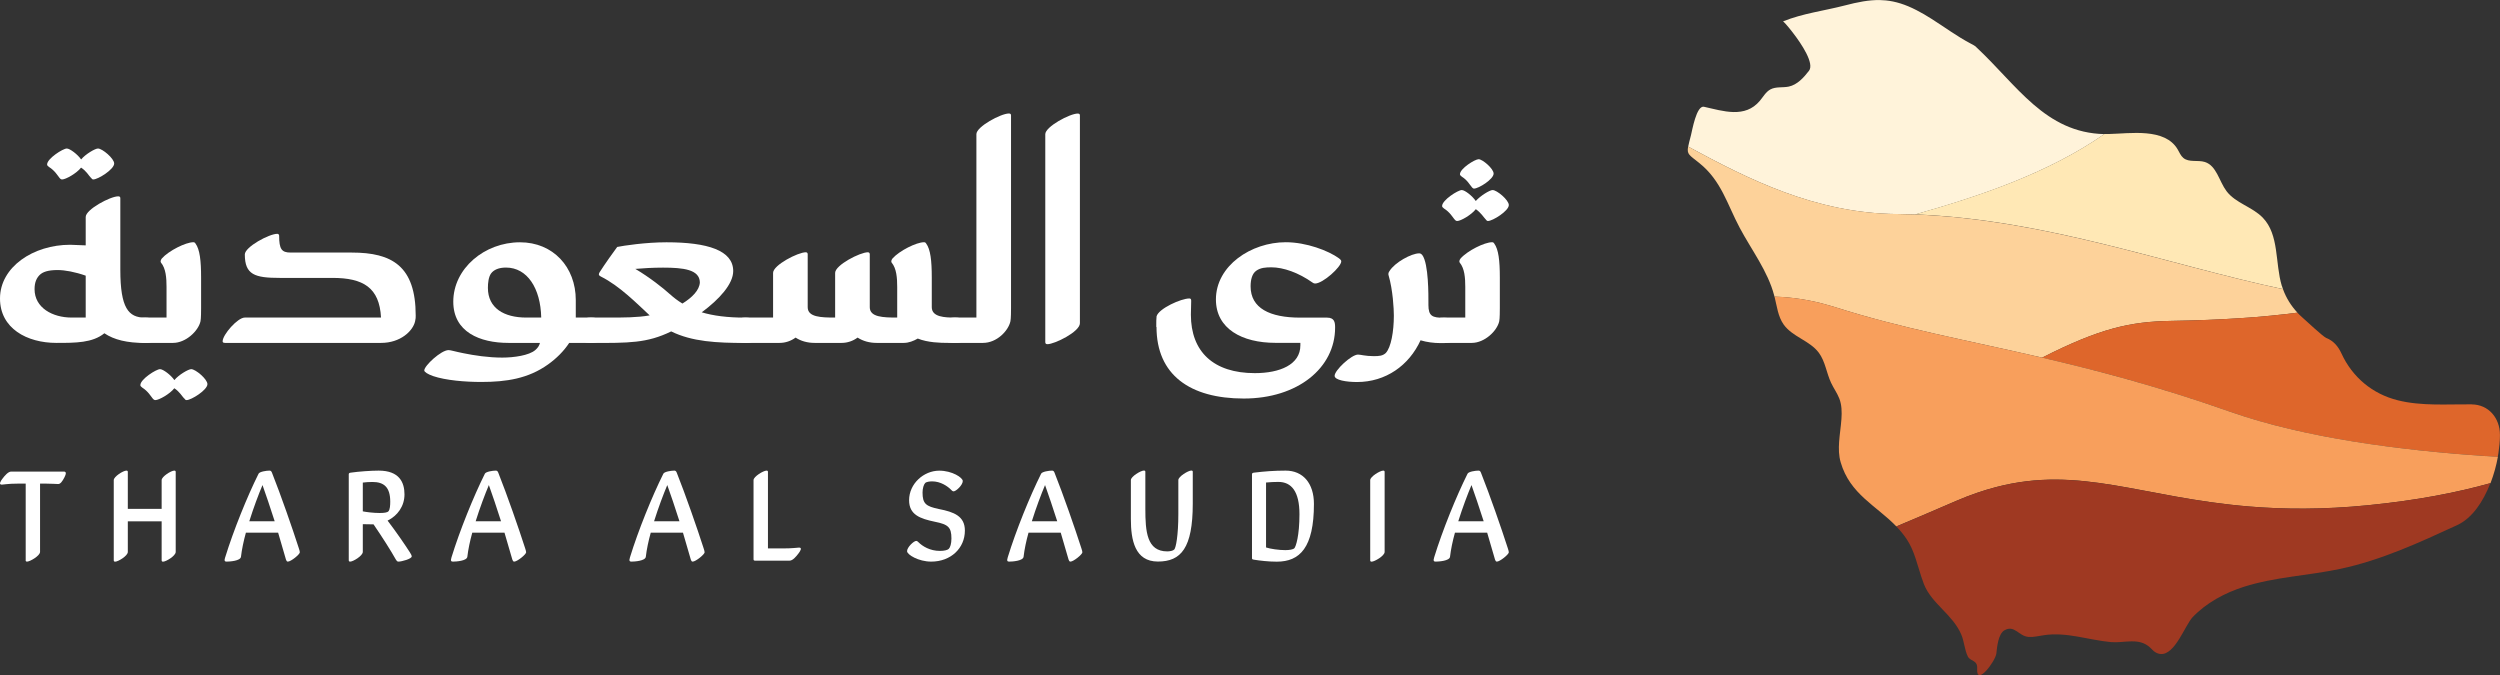 <svg width="237" height="64" viewBox="0 0 237 64" fill="none" xmlns="http://www.w3.org/2000/svg">
<rect x="0" y="0" width="237" height="64" fill="#333333" stroke="none"/>
<g clip-path="url(#clip0_1_686)">
<path d="M187.345 4.46C187.19 4.316 186.99 4.219 186.802 4.121C185.509 3.439 184.337 2.562 183.102 1.783C182.639 1.49 182.17 1.209 181.684 0.963C180.615 0.413 179.688 0.132 178.779 0.04C178.59 0.023 178.402 0.011 178.213 0.006C177.172 -0.011 176.12 0.195 174.868 0.522C172.924 1.026 170.9 1.267 169.03 2.029C169.064 2.018 169.453 2.436 169.916 3.038C170.82 4.196 172.015 6.03 171.494 6.707C170.986 7.366 170.379 8.037 169.573 8.209C168.996 8.329 168.361 8.197 167.841 8.472C167.4 8.707 167.154 9.177 166.834 9.556C165.422 11.241 163.346 10.524 161.539 10.123C160.819 9.963 160.413 12.41 160.304 12.817C160.178 13.304 160.087 13.643 160.041 13.901C165.702 16.967 172.089 20.223 179.803 20.292C180.386 20.292 180.963 20.315 181.541 20.338C187.602 18.618 194.143 16.44 199.496 12.714C193.875 12.588 191.222 8.077 187.35 4.471" fill="#FFF3DA"/>
<path d="M216.318 27.108C215.66 24.929 216.089 22.27 214.511 20.636C213.516 19.604 211.927 19.26 211.069 18.114C210.366 17.174 210.137 15.712 209.022 15.357C208.347 15.145 207.512 15.425 206.975 14.967C206.729 14.76 206.609 14.445 206.443 14.164C205.236 12.095 201.931 12.662 199.947 12.703C199.793 12.703 199.644 12.703 199.496 12.703C194.144 16.434 187.596 18.607 181.541 20.326C194.069 20.808 205.562 25.107 216.427 27.411C216.392 27.314 216.352 27.211 216.324 27.108" fill="#FFE8B5"/>
<path d="M216.421 27.411C205.557 25.113 194.063 20.814 181.535 20.332C180.958 20.309 180.38 20.292 179.797 20.286C172.083 20.212 165.696 16.962 160.036 13.895C159.898 14.646 160.139 14.686 161.099 15.46C163.192 17.145 163.729 19.352 164.93 21.605C166.034 23.68 167.601 25.726 168.195 28.019C168.201 28.053 168.212 28.088 168.218 28.122C169.911 28.174 171.62 28.432 173.381 28.948C173.547 28.994 173.707 29.039 173.873 29.091C180.26 31.137 186.413 32.238 193.589 33.906C199.067 31.126 201.96 30.484 205.82 30.421C210.663 30.346 214.58 30.065 217.799 29.641C217.199 28.999 216.724 28.237 216.427 27.411" fill="#FDD29A"/>
<path d="M234.335 38.331C232.02 38.308 229.572 38.515 227.308 37.947C224.912 37.351 223.008 35.763 221.973 33.516C221.664 32.84 221.224 32.312 220.526 32.037C220.229 31.917 218.634 30.421 218.228 30.065C218.073 29.933 217.936 29.79 217.793 29.641C214.58 30.06 210.657 30.34 205.814 30.421C201.954 30.484 199.061 31.126 193.583 33.906C198.827 35.121 204.613 36.64 211.44 39.042C218.496 41.53 227.622 42.705 235.668 43.238C236.039 43.261 236.417 43.29 236.788 43.312C236.811 43.204 236.828 43.095 236.846 42.986C236.937 42.401 236.989 41.834 236.994 41.329V41.215C236.989 39.615 235.908 38.354 234.33 38.337" fill="#DE662B"/>
<path d="M235.673 43.238C227.622 42.699 218.502 41.524 211.446 39.042C204.619 36.635 198.827 35.121 193.589 33.9C186.413 32.232 180.26 31.132 173.873 29.085C173.707 29.034 173.547 28.988 173.381 28.942C171.626 28.426 169.911 28.168 168.224 28.116C168.452 29.028 168.55 29.997 169.087 30.759C169.916 31.934 171.563 32.284 172.421 33.436C173.038 34.261 173.147 35.356 173.587 36.291C173.827 36.801 174.165 37.265 174.371 37.792C174.822 38.962 174.451 40.441 174.348 41.885C174.302 42.55 174.313 43.204 174.496 43.823C175.371 46.849 177.876 47.933 179.774 49.904C181.615 49.131 183.497 48.328 185.441 47.486C186.762 46.918 188.002 46.494 189.203 46.179C197.225 44.081 203.069 47.182 213.287 48.019C216.518 48.282 220.189 48.322 224.506 47.892C229.132 47.434 232.957 46.683 236.102 45.8C236.417 44.981 236.651 44.127 236.8 43.307C236.428 43.284 236.056 43.255 235.679 43.232" fill="#F89F5C"/>
<path d="M224.506 47.898C220.189 48.328 216.524 48.288 213.287 48.024C203.069 47.188 197.226 44.092 189.203 46.184C188.002 46.5 186.762 46.918 185.441 47.491C183.497 48.334 181.615 49.136 179.774 49.91C180.134 50.283 180.472 50.684 180.769 51.137C181.472 52.197 181.741 53.47 182.141 54.679C182.221 54.92 182.302 55.155 182.393 55.39C183.131 57.242 185.115 58.251 185.927 60.148C186.207 60.801 186.241 61.598 186.544 62.223C186.79 62.727 187.488 62.544 187.436 63.381C187.322 65.146 189.175 62.682 189.255 61.948C189.318 61.358 189.432 60.085 190.021 59.752C190.993 59.202 191.37 60.326 192.331 60.383C192.811 60.412 193.286 60.285 193.76 60.217C195.916 59.89 197.992 60.675 200.113 60.87C201.394 60.985 202.772 60.394 203.841 61.398C203.99 61.535 204.121 61.701 204.293 61.81C205.78 62.75 206.832 60.01 207.598 58.852C207.684 58.726 207.764 58.612 207.838 58.532C209.148 57.15 210.914 56.204 212.71 55.631C215.678 54.685 218.84 54.571 221.882 53.923C225.736 53.103 229.355 51.435 232.934 49.784C234.364 49.125 235.41 47.554 236.085 45.806C232.94 46.689 229.115 47.44 224.489 47.898" fill="#9F3922"/>
<path d="M8.6 16.835C8.423 16.658 8.188 16.211 7.685 15.89C7.273 16.423 6.238 17.013 5.884 17.013C5.798 17.013 5.707 16.956 5.621 16.835C5.472 16.658 5.209 16.182 4.643 15.827C4.523 15.741 4.466 15.678 4.466 15.592C4.466 15.03 5.975 14.078 6.33 14.078C6.627 14.078 7.365 14.64 7.691 15.116C8.102 14.611 9.023 14.078 9.286 14.078C9.698 14.078 10.824 15.024 10.824 15.5C10.824 16.062 9.286 17.013 8.846 17.013C8.754 17.013 8.697 16.956 8.611 16.835M6.799 30.105H8.125V26.133C7.119 25.778 6.147 25.6 5.466 25.6C4.552 25.6 4.048 25.778 3.751 26.076C3.488 26.345 3.276 26.729 3.276 27.411C3.276 29.188 4.992 30.105 6.793 30.105M9.898 31.59C8.777 32.507 7.176 32.507 5.346 32.507C2.567 32.507 0 31.143 0 28.3C0 25.308 3.162 23.204 6.65 23.204L8.125 23.261V20.567C8.125 19.856 10.458 18.613 11.202 18.613C11.35 18.613 11.407 18.67 11.407 18.79V25.577C11.407 29.194 12.174 30.111 13.74 30.111C14.541 30.111 14.953 30.438 14.953 31.326C14.953 32.215 14.541 32.513 13.74 32.513C12.054 32.513 10.813 32.215 9.898 31.596" fill="white"/>
<path d="M17.44 37.752C17.263 37.575 17.028 37.133 16.525 36.806C16.113 37.34 15.078 37.93 14.724 37.93C14.638 37.93 14.547 37.873 14.455 37.752C14.306 37.575 14.043 37.099 13.483 36.743C13.363 36.657 13.306 36.594 13.306 36.508C13.306 35.947 14.815 34.995 15.17 34.995C15.467 34.995 16.205 35.557 16.531 36.033C16.942 35.528 17.863 34.995 18.126 34.995C18.538 34.995 19.664 35.941 19.664 36.417C19.664 36.978 18.126 37.93 17.686 37.93C17.594 37.93 17.537 37.873 17.451 37.752M12.534 31.321C12.534 30.432 12.945 30.105 13.746 30.105H15.787V27.199C15.787 26.368 15.73 25.451 15.256 24.889C15.198 24.803 15.227 24.654 15.341 24.505C15.993 23.766 17.617 22.963 18.326 22.963C18.412 22.963 18.475 22.992 18.532 23.084C18.944 23.645 19.064 24.712 19.064 26.317V29.217C19.064 29.423 19.064 30.197 19.007 30.461C18.801 31.378 17.617 32.507 16.405 32.507H13.746C12.945 32.507 12.534 32.181 12.534 31.321Z" fill="white"/>
<path d="M21.34 32.507C21.162 32.507 21.105 32.45 21.105 32.358C21.105 31.733 22.523 30.105 23.204 30.105H36.121C35.972 27.262 34.434 26.345 31.512 26.345H26.52C24.159 26.345 23.209 26.047 23.209 24.121C23.209 23.41 25.514 22.166 26.286 22.166C26.372 22.166 26.463 22.224 26.463 22.344C26.463 23.617 26.697 23.943 27.555 23.943H33.347C37.161 23.943 39.409 25.216 39.409 29.928C39.409 30.105 39.409 30.192 39.351 30.461C39.145 31.378 37.962 32.507 36.132 32.507H21.357H21.34Z" fill="white"/>
<path d="M49.89 30.105H51.308C51.251 27.32 49.975 25.365 47.968 25.365C47.288 25.365 46.813 25.571 46.55 25.927C46.316 26.253 46.253 26.815 46.253 27.291C46.253 29.217 47.791 30.105 49.89 30.105ZM41.05 35.648C40.546 35.471 40.221 35.264 40.221 35.115C40.221 34.674 41.816 33.189 42.525 33.189C42.731 33.189 43.177 33.339 43.943 33.487C44.949 33.694 46.304 33.9 47.608 33.9C48.729 33.9 50.153 33.694 50.742 33.189C50.976 32.983 51.125 32.777 51.188 32.507H48.203C45.481 32.507 42.971 31.47 42.971 28.598C42.971 25.457 45.927 22.969 49.295 22.969C52.428 22.969 54.584 25.308 54.584 28.449V30.105H56.031C56.831 30.105 57.243 30.432 57.243 31.321C57.243 32.209 56.831 32.507 56.031 32.507H53.961C53.458 33.275 52.749 33.986 51.948 34.554C50.084 35.884 48.02 36.21 45.624 36.21C44.114 36.21 42.256 36.061 41.044 35.648" fill="white"/>
<path d="M63.51 27.887C63.864 28.214 64.248 28.506 64.694 28.776C65.608 28.214 66.317 27.503 66.346 26.764C66.317 25.548 64.779 25.371 62.858 25.371C61.88 25.371 60.965 25.428 60.228 25.491C61.589 26.294 62.887 27.325 63.51 27.893M54.824 31.321C54.824 30.432 55.236 30.105 56.036 30.105H57.632C59.17 30.105 60.411 30.105 61.589 29.899C60.376 28.776 58.752 27.113 56.98 26.225C56.803 26.133 56.774 26.076 56.774 26.018C56.774 25.933 56.803 25.869 56.86 25.783C57.272 25.13 58.278 23.708 58.512 23.41C59.101 23.29 61.2 22.969 63.184 22.969C67.084 22.969 69.508 23.737 69.508 25.697C69.508 26.913 68.21 28.363 66.523 29.607C67.615 29.933 68.948 30.111 70.663 30.111C71.464 30.111 71.875 30.438 71.875 31.326C71.875 32.215 71.464 32.513 70.663 32.513C67.941 32.513 65.608 32.393 63.63 31.418C61.326 32.542 59.61 32.513 56.036 32.513C55.242 32.513 54.824 32.186 54.824 31.326" fill="white"/>
<path d="M87.005 32.095C86.594 32.33 86.147 32.507 85.673 32.507H83.1C82.419 32.507 81.802 32.33 81.299 32.003C80.858 32.33 80.327 32.507 79.789 32.507H77.222C76.541 32.507 75.918 32.33 75.421 32.003C74.98 32.33 74.443 32.507 73.911 32.507H70.657C69.857 32.507 69.445 32.181 69.445 31.321C69.445 30.461 69.857 30.105 70.657 30.105H73.288V25.869C73.288 25.13 75.649 23.915 76.393 23.915C76.484 23.915 76.57 23.972 76.57 24.092V29.125C76.57 30.071 77.839 30.105 79.171 30.105V25.869C79.171 25.13 81.533 23.915 82.276 23.915C82.362 23.915 82.454 23.972 82.454 24.092V29.125C82.454 30.071 83.723 30.105 85.055 30.105V27.199C85.055 26.368 84.998 25.451 84.524 24.889C84.466 24.803 84.495 24.654 84.609 24.505C85.261 23.766 86.885 22.963 87.594 22.963C87.68 22.963 87.743 22.992 87.8 23.084C88.212 23.645 88.332 24.712 88.332 26.311V29.125C88.332 30.071 89.601 30.105 90.522 30.105C91.317 30.105 91.734 30.432 91.734 31.321C91.734 32.209 91.322 32.507 90.522 32.507H89.87C89.161 32.507 87.949 32.479 87.005 32.095Z" fill="white"/>
<path d="M93.152 32.507H90.522C89.727 32.507 89.31 32.181 89.31 31.321C89.31 30.461 89.721 30.105 90.522 30.105H92.563V12.714C92.563 12.003 94.896 10.759 95.639 10.759C95.788 10.759 95.845 10.817 95.845 10.937V29.217C95.845 29.423 95.845 30.197 95.788 30.461C95.582 31.378 94.49 32.507 93.186 32.507H93.158H93.152Z" fill="white"/>
<path d="M99.093 32.421V12.72C99.093 12.009 101.426 10.765 102.169 10.765C102.318 10.765 102.375 10.822 102.375 10.943V30.644C102.375 31.447 99.979 32.628 99.299 32.628C99.15 32.628 99.093 32.57 99.093 32.421Z" fill="white"/>
<path d="M109.614 30.994C109.614 30.581 109.614 30.163 109.643 29.985C109.849 29.246 111.976 28.294 112.748 28.294C112.896 28.294 112.925 28.38 112.925 28.529L112.896 29.83C112.896 33.356 115.052 35.373 118.957 35.373C121.325 35.373 123.275 34.571 123.275 32.737V32.502H120.913C117.751 32.502 115.269 31.172 115.269 28.386C115.269 25.187 118.609 22.963 121.891 22.963C123.841 22.963 125.939 23.766 126.917 24.477C127.123 24.625 127.151 24.712 127.151 24.775C127.151 25.308 125.407 26.878 124.67 26.878C124.578 26.878 124.521 26.85 124.435 26.792C123.103 25.846 121.656 25.342 120.536 25.342C120.004 25.342 119.501 25.371 119.089 25.669C118.706 25.938 118.557 26.5 118.557 27.148C118.557 29.223 120.387 30.111 123.257 30.111H125.802C126.511 30.111 126.568 30.558 126.568 31.057C126.568 34.88 123.023 37.781 117.911 37.781C112.799 37.781 109.637 35.528 109.637 30.994" fill="white"/>
<path d="M134.676 32.244C133.584 34.645 131.365 36.216 128.649 36.216C127.643 36.216 126.522 36.038 126.522 35.626C126.522 35.093 128.118 33.614 128.741 33.614C128.975 33.614 129.45 33.763 130.222 33.763C130.754 33.763 131.08 33.734 131.371 33.465C131.874 32.931 132.137 31.418 132.137 29.911C132.137 29.32 132.052 27.509 131.634 26.087C131.606 26.001 131.606 25.852 131.72 25.703C132.223 24.872 133.819 24.018 134.528 24.018C134.648 24.018 134.705 24.047 134.825 24.167C135.448 24.97 135.414 28.139 135.414 28.672V28.907C135.414 29.974 135.797 30.123 136.86 30.123C137.661 30.123 138.073 30.449 138.073 31.338C138.073 32.226 137.661 32.525 136.86 32.525H136.563C135.911 32.525 135.259 32.438 134.67 32.261" fill="white"/>
<path d="M139.497 17.695C139.348 17.546 139.113 17.076 138.582 16.75C138.462 16.658 138.404 16.6 138.404 16.515C138.404 15.981 139.822 15.093 140.177 15.093C140.532 15.093 141.595 15.981 141.595 16.457C141.595 16.99 140.177 17.879 139.731 17.879C139.674 17.879 139.582 17.821 139.497 17.701M137.867 20.773C137.718 20.596 137.455 20.12 136.889 19.765C136.769 19.673 136.712 19.616 136.712 19.53C136.712 18.968 138.221 18.016 138.576 18.016C138.873 18.016 139.582 18.578 139.903 19.054C140.349 18.549 141.235 18.016 141.498 18.016C141.91 18.016 143.036 18.962 143.036 19.438C143.036 20 141.498 20.951 141.058 20.951C140.972 20.951 140.909 20.894 140.823 20.773C140.646 20.596 140.411 20.183 139.908 19.828C139.497 20.361 138.49 20.951 138.136 20.951C138.05 20.951 137.958 20.894 137.873 20.773M135.654 31.321C135.654 30.432 136.066 30.105 136.866 30.105H138.908V27.199C138.908 26.368 138.85 25.451 138.376 24.889C138.319 24.803 138.347 24.654 138.462 24.505C139.113 23.766 140.737 22.963 141.446 22.963C141.532 22.963 141.595 22.992 141.652 23.084C142.064 23.645 142.184 24.712 142.184 26.317V29.217C142.184 29.423 142.184 30.197 142.127 30.461C141.921 31.378 140.737 32.507 139.525 32.507H136.866C136.066 32.507 135.654 32.181 135.654 31.321Z" fill="white"/>
<path d="M2.436 53.103V45.846H1.733C0.738 45.846 0.343 45.944 0.166 45.944C-0.166 45.944 0.086 45.571 0.223 45.393C0.44 45.101 0.772 44.705 1.064 44.705H6.05C6.341 44.705 6.244 44.981 6.107 45.256C5.912 45.628 5.735 45.886 5.518 45.886C5.358 45.886 4.889 45.846 4.346 45.846H3.797V52.318C3.797 52.69 2.836 53.241 2.567 53.241C2.47 53.241 2.43 53.2 2.43 53.103" fill="white"/>
<path d="M10.784 53.103V45.514C10.784 45.181 11.682 44.614 11.979 44.614C12.076 44.614 12.117 44.654 12.117 44.734V48.242H15.324V45.514C15.324 45.181 16.222 44.614 16.519 44.614C16.616 44.614 16.657 44.654 16.657 44.734V52.324C16.657 52.696 15.736 53.246 15.461 53.246C15.364 53.246 15.324 53.206 15.324 53.109V49.423H12.117V52.324C12.117 52.696 11.196 53.246 10.921 53.246C10.824 53.246 10.784 53.206 10.784 53.109" fill="white"/>
<path d="M24.885 45.984C24.513 46.867 24.044 48.105 23.633 49.417H26.04C25.628 48.122 25.199 46.867 24.885 45.984ZM21.345 52.845C22.129 50.294 23.438 47.061 24.513 44.906C24.61 44.711 25.256 44.614 25.548 44.614C25.645 44.614 25.725 44.654 25.782 44.809C26.623 46.924 27.721 50.082 28.327 51.968C28.384 52.163 28.424 52.261 28.424 52.358C28.424 52.553 27.584 53.241 27.286 53.241C27.189 53.241 27.149 53.16 27.109 53.046L26.366 50.495H23.312C23.095 51.28 22.924 52.083 22.843 52.788C22.786 53.178 21.768 53.241 21.477 53.241C21.3 53.241 21.242 53.16 21.34 52.851" fill="white"/>
<path d="M36.818 48.477C36.973 48.322 36.995 47.887 36.995 47.554C36.995 46.179 36.389 45.691 35.314 45.691C35.023 45.691 34.594 45.714 34.394 45.749V48.477C34.668 48.535 35.389 48.632 35.978 48.632C36.407 48.632 36.704 48.592 36.818 48.477ZM33.062 53.103V44.963C33.062 44.866 33.119 44.826 33.239 44.809C34.022 44.694 35.217 44.614 35.898 44.614C37.876 44.614 38.345 45.754 38.345 46.867C38.345 47.978 37.699 48.884 36.744 49.354C37.567 50.432 38.385 51.63 38.854 52.358C38.951 52.513 39.031 52.65 39.031 52.748C39.031 52.983 38.071 53.241 37.779 53.241C37.642 53.241 37.602 53.16 37.527 53.046C37.058 52.203 36.195 50.85 35.412 49.71L34.394 49.692V52.318C34.394 52.69 33.473 53.241 33.199 53.241C33.102 53.241 33.062 53.2 33.062 53.103Z" fill="white"/>
<path d="M46.344 45.984C45.973 46.867 45.504 48.105 45.092 49.417H47.499C47.088 48.122 46.659 46.867 46.344 45.984ZM42.799 52.845C43.583 50.294 44.892 47.061 45.967 44.906C46.064 44.711 46.71 44.614 47.002 44.614C47.099 44.614 47.179 44.654 47.236 44.809C48.077 46.924 49.175 50.082 49.781 51.968C49.838 52.163 49.878 52.261 49.878 52.358C49.878 52.553 49.038 53.241 48.746 53.241C48.649 53.241 48.609 53.16 48.569 53.046L47.825 50.495H44.772C44.555 51.28 44.383 52.083 44.303 52.788C44.246 53.178 43.228 53.241 42.937 53.241C42.759 53.241 42.702 53.16 42.799 52.851" fill="white"/>
<path d="M63.258 45.984C62.887 46.867 62.418 48.105 62.006 49.417H64.413C64.002 48.122 63.573 46.867 63.258 45.984ZM59.719 52.845C60.502 50.294 61.812 47.061 62.887 44.906C62.984 44.711 63.63 44.614 63.922 44.614C64.019 44.614 64.099 44.654 64.156 44.809C64.997 46.924 66.094 50.082 66.701 51.968C66.758 52.163 66.798 52.261 66.798 52.358C66.798 52.553 65.957 53.241 65.666 53.241C65.568 53.241 65.528 53.16 65.488 53.046L64.745 50.495H61.692C61.474 51.28 61.303 52.083 61.223 52.788C61.166 53.178 60.148 53.241 59.856 53.241C59.679 53.241 59.622 53.16 59.719 52.851" fill="white"/>
<path d="M71.435 53.006V45.514C71.435 45.181 72.373 44.614 72.664 44.614C72.762 44.614 72.802 44.654 72.802 44.734V51.991H74.191C75.186 51.991 75.581 51.911 75.758 51.911C76.09 51.911 75.838 52.283 75.701 52.461C75.483 52.753 75.152 53.149 74.86 53.149H71.572C71.475 53.149 71.435 53.109 71.435 53.011" fill="white"/>
<path d="M85.987 52.261C85.987 51.871 86.634 51.28 86.851 51.28C86.948 51.28 87.005 51.338 87.068 51.401C87.457 51.79 88.166 52.226 89.104 52.226C89.515 52.226 89.83 52.146 89.944 52.031C90.082 51.894 90.196 51.538 90.196 51.051C90.196 49.973 89.881 49.715 88.629 49.463C87.222 49.171 86.182 48.798 86.182 47.422C86.182 45.852 87.571 44.619 89.041 44.619C90.27 44.619 91.271 45.284 91.271 45.6C91.271 45.989 90.625 46.58 90.407 46.58C90.31 46.58 90.253 46.523 90.19 46.459C89.841 46.087 89.155 45.634 88.372 45.634C88.137 45.634 87.823 45.674 87.709 45.789C87.571 45.926 87.457 46.299 87.457 46.689C87.457 47.749 87.771 48.001 89.024 48.259C90.43 48.535 91.471 48.924 91.471 50.3C91.471 51.968 90.139 53.241 88.28 53.241C87.068 53.241 85.993 52.576 85.993 52.261" fill="white"/>
<path d="M99.07 45.984C98.699 46.867 98.23 48.105 97.818 49.417H100.225C99.814 48.122 99.385 46.867 99.07 45.984ZM95.531 52.845C96.314 50.294 97.624 47.061 98.699 44.906C98.796 44.711 99.442 44.614 99.734 44.614C99.831 44.614 99.911 44.654 99.968 44.809C100.809 46.924 101.906 50.082 102.512 51.968C102.57 52.163 102.61 52.261 102.61 52.358C102.61 52.553 101.769 53.241 101.478 53.241C101.38 53.241 101.34 53.16 101.3 53.046L100.557 50.495H97.504C97.286 51.28 97.115 52.083 97.035 52.788C96.977 53.178 95.96 53.241 95.668 53.241C95.491 53.241 95.434 53.16 95.531 52.851" fill="white"/>
<path d="M107.207 49.217V45.508C107.207 45.175 108.145 44.608 108.442 44.608C108.539 44.608 108.579 44.648 108.579 44.723V48.231C108.579 50.386 108.716 52.272 110.655 52.272C110.906 52.272 111.204 52.215 111.318 52.094C111.473 51.94 111.707 50.782 111.707 48.724V45.508C111.707 45.175 112.645 44.608 112.936 44.608C113.034 44.608 113.074 44.648 113.074 44.723V47.743C113.074 51.962 111.959 53.235 109.769 53.235C107.579 53.235 107.207 51.177 107.207 49.217Z" fill="white"/>
<path d="M122.697 51.985C122.851 51.825 123.189 50.787 123.189 48.747C123.189 46.591 122.428 45.686 121.193 45.686C120.839 45.686 120.41 45.703 120.021 45.743V51.899C120.433 52.037 121.256 52.152 121.839 52.152C122.228 52.152 122.583 52.094 122.703 51.974M118.826 53.046C118.729 53.029 118.689 53.006 118.689 52.908V44.963C118.689 44.866 118.746 44.826 118.866 44.809C119.844 44.688 120.804 44.614 121.879 44.614C123.52 44.614 124.561 45.812 124.561 47.772C124.561 51.911 123.229 53.246 121.039 53.246C120.255 53.246 119.415 53.149 118.826 53.051" fill="white"/>
<path d="M129.896 53.103V45.514C129.896 45.181 130.834 44.614 131.125 44.614C131.223 44.614 131.263 44.654 131.263 44.734V52.324C131.263 52.696 130.302 53.246 130.033 53.246C129.936 53.246 129.896 53.206 129.896 53.109" fill="white"/>
<path d="M139.497 45.984C139.125 46.867 138.656 48.105 138.244 49.417H140.652C140.24 48.122 139.811 46.867 139.497 45.984ZM135.957 52.845C136.74 50.294 138.05 47.061 139.125 44.906C139.222 44.711 139.868 44.614 140.16 44.614C140.257 44.614 140.337 44.654 140.394 44.809C141.235 46.924 142.333 50.082 142.939 51.968C142.996 52.163 143.036 52.261 143.036 52.358C143.036 52.553 142.195 53.241 141.904 53.241C141.807 53.241 141.767 53.16 141.727 53.046L140.983 50.495H137.93C137.712 51.28 137.541 52.083 137.461 52.788C137.404 53.178 136.386 53.241 136.094 53.241C135.917 53.241 135.86 53.16 135.957 52.851" fill="white"/>
</g>
<defs>
<clipPath id="clip0_1_686">
<rect width="237" height="64" fill="white"/>
</clipPath>
</defs>
</svg>

